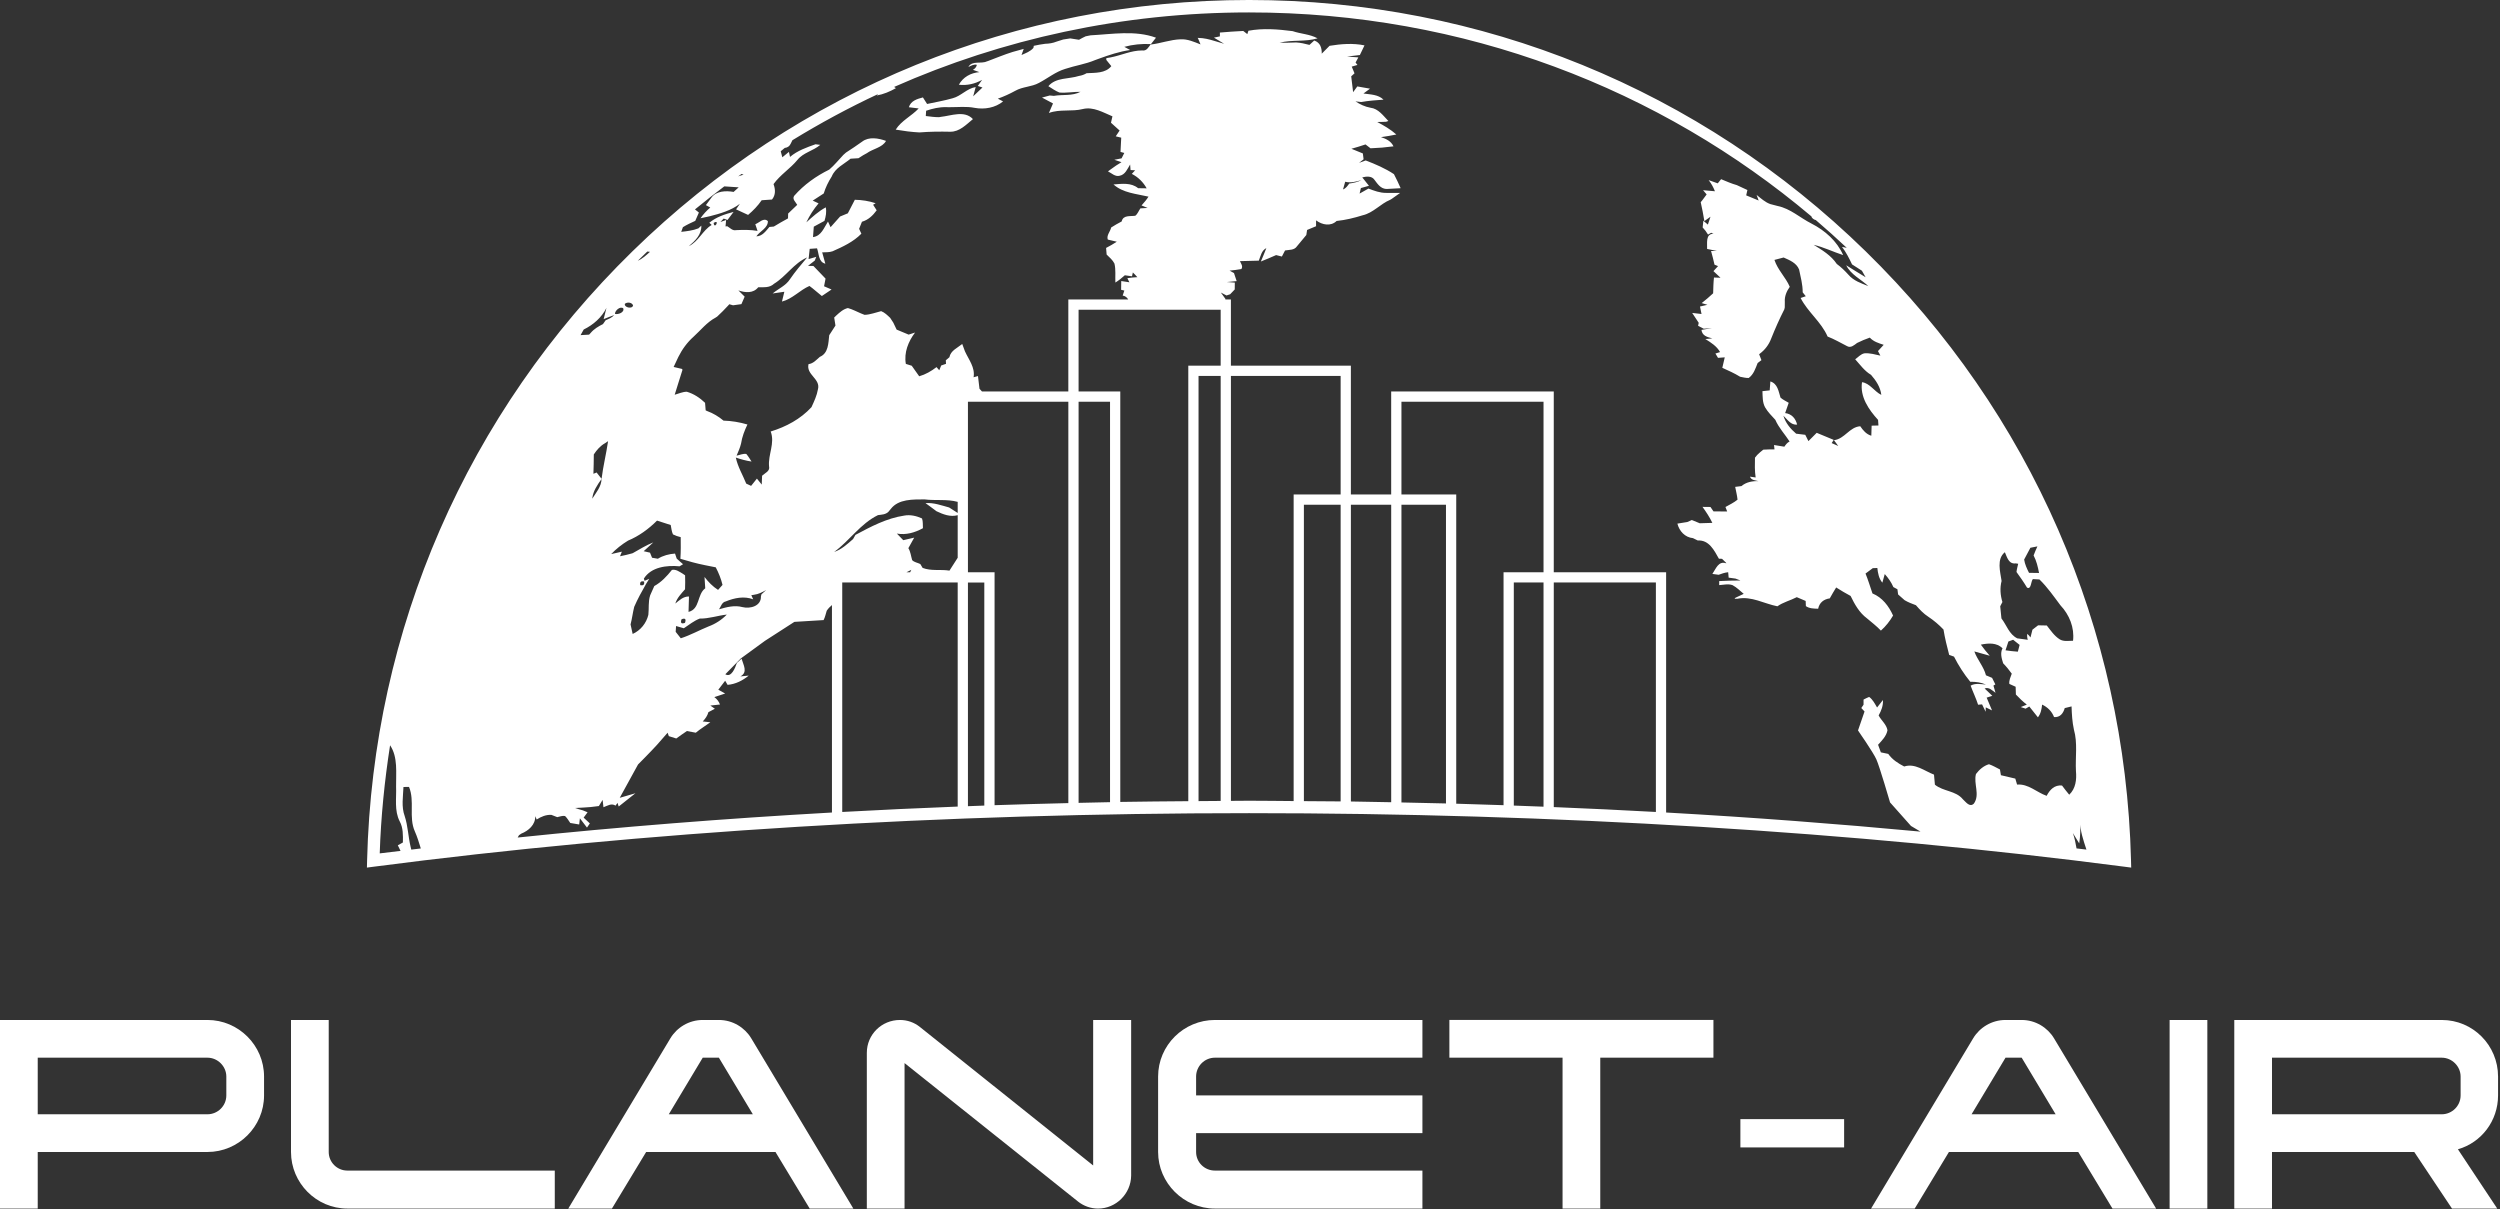 <?xml version="1.0" encoding="UTF-8" standalone="no"?><!DOCTYPE svg PUBLIC "-//W3C//DTD SVG 1.1//EN" "http://www.w3.org/Graphics/SVG/1.1/DTD/svg11.dtd"><svg width="100%" height="100%" viewBox="0 0 823 398" version="1.1" xmlns="http://www.w3.org/2000/svg" xmlns:xlink="http://www.w3.org/1999/xlink" xml:space="preserve" xmlns:serif="http://www.serif.com/" style="fill-rule:evenodd;clip-rule:evenodd;stroke-linejoin:round;stroke-miterlimit:2;"><rect x="0" y="0" width="823" height="398" fill="#333333" stroke="none"/><path d="M74.507,360.609c0,3.459 -2.837,6.211 -6.207,6.211l-55.881,-0l-0,-18.63l55.881,0c3.37,0 6.207,2.841 6.207,6.211l0,6.208Zm-6.207,-24.833l-68.3,-0l-0,62.088l12.419,0l-0,-18.629l55.881,-0c10.2,-0 18.626,-8.337 18.626,-18.626l-0,-6.208c-0,-10.288 -8.426,-18.625 -18.626,-18.625" style="fill:#fff;fill-rule:nonzero;"/><path d="M108.216,379.236l0,-43.459l-12.418,-0l-0,43.459c-0,10.2 8.337,18.626 18.541,18.626l68.296,-0l-0,-12.508l-68.296,0c-3.371,0 -6.123,-2.748 -6.123,-6.118" style="fill:#fff;fill-rule:nonzero;"/><path d="M220.161,366.819l11.178,-18.626l5.318,-0l11.178,18.626l-27.674,-0Zm16.496,-31.045l-5.318,0c-4.526,0 -8.515,2.482 -10.645,6.03l-33.618,56.059l14.37,0l11.263,-18.626l42.578,0l11.263,18.626l14.37,0l-33.618,-56.059c-2.126,-3.548 -6.119,-6.03 -10.645,-6.03" style="fill:#fff;fill-rule:nonzero;"/><path d="M359.867,383.671l-57.034,-45.592c-1.863,-1.504 -4.17,-2.304 -6.563,-2.304c-6.033,-0 -10.911,4.789 -10.911,10.818l0,51.271l12.419,-0l-0,-47.897l57.122,45.589c1.774,1.423 4.167,2.308 6.563,2.308c5.941,-0 10.822,-4.878 10.911,-10.823l0,-51.266l-12.507,-0l-0,47.896Z" style="fill:#fff;fill-rule:nonzero;"/><path d="M381.248,354.401l0,24.834c0,10.2 8.426,18.629 18.715,18.629l68.296,0l0,-12.507l-68.296,0c-3.459,0 -6.207,-2.748 -6.207,-6.122l-0,-6.208l74.503,0l0,-12.418l-74.503,-0l-0,-6.208c-0,-3.37 2.748,-6.211 6.207,-6.211l68.296,0l0,-12.414l-68.296,-0c-10.289,-0 -18.715,8.337 -18.715,18.625" style="fill:#fff;fill-rule:nonzero;"/><path d="M477.137,348.192l37.256,-0l-0,49.67l12.415,0l-0,-49.67l37.255,-0l0,-12.419l-86.926,0l0,12.419Z" style="fill:#fff;fill-rule:nonzero;"/><rect x="572.937" y="368.416" width="34.148" height="9.315" style="fill:#fff;"/><path d="M649.038,366.819l11.174,-18.626l5.326,-0l11.174,18.626l-27.674,-0Zm16.5,-31.045l-5.326,0c-4.522,0 -8.515,2.482 -10.641,6.03l-33.618,56.059l14.37,0l11.263,-18.626l42.574,0l11.267,18.626l14.37,0l-33.618,-56.059c-2.126,-3.548 -6.119,-6.03 -10.641,-6.03" style="fill:#fff;fill-rule:nonzero;"/><rect x="714.237" y="335.775" width="12.419" height="62.089" style="fill:#fff;"/><path d="M810.034,360.609c0,3.459 -2.837,6.211 -6.211,6.211l-55.881,-0l-0,-18.63l55.881,0c3.374,0 6.211,2.841 6.211,6.211l0,6.208Zm12.326,-0l0,-6.208c0,-10.288 -8.244,-18.625 -18.537,-18.625l-68.296,-0l0,62.088l12.415,0l-0,-18.629l46.833,-0l12.422,18.629l14.897,0l-12.948,-19.514c7.714,-2.219 13.214,-9.315 13.214,-17.741" style="fill:#fff;fill-rule:nonzero;"/><path d="M128.414,245.344c2.637,3.897 1.915,9.071 1.978,13.582c0.163,3.83 -0.641,7.941 1.204,11.493c1.151,2.125 1.077,4.581 1.033,6.929c-0.419,0.23 -1.248,0.7 -1.667,0.93c0.274,0.626 0.6,1.226 0.9,1.837c-2.266,0.281 -4.603,0.529 -6.855,0.818c0.392,-12.092 1.6,-23.948 3.407,-35.589m4.407,13.737c0.463,-0.007 1.371,-0.022 1.83,-0.029c1.948,4.678 -0.163,9.978 1.911,14.629c0.811,1.826 1.378,3.734 1.971,5.634c-1.045,0.126 -2.097,0.248 -3.137,0.378c-0.078,-0.319 -0.16,-0.637 -0.23,-0.956c-0.796,-3.33 -0.863,-6.811 -1.941,-10.081c-1.141,-3.078 -0.529,-6.393 -0.404,-9.575m38.019,15.889l0.752,-0.529c2.415,-0.967 4.681,-2.93 4.615,-5.756c0.118,0.278 0.352,0.826 0.47,1.1c1.441,-0.944 3.078,-1.611 4.826,-1.537c0.644,0.245 1.293,0.496 1.941,0.759c0.844,-0.159 1.692,-0.551 2.57,-0.374c0.7,0.656 1.167,1.511 1.719,2.289c0.981,0.167 1.955,0.33 2.937,0.5c0.074,-0.685 0.155,-1.359 0.229,-2.037c0.774,1.019 1.56,2.03 2.334,3.056c0.311,-0.46 0.626,-0.915 0.944,-1.367c-0.685,-0.641 -1.367,-1.281 -2.044,-1.911c0.429,-0.589 0.87,-1.174 1.3,-1.756c-0.386,-0.163 -1.174,-0.474 -1.567,-0.64c-0.856,-0.23 -1.704,-0.467 -2.53,-0.778c1.711,-0.104 3.423,-0.133 5.123,-0.308c0.892,-0.103 1.785,-0.214 2.685,-0.325c0.407,-0.678 0.826,-1.36 1.24,-2.03c0.067,0.604 0.208,1.815 0.275,2.426c1.281,-0.478 2.618,-1.43 3.977,-0.537c0.163,-0.23 0.5,-0.685 0.663,-0.908c0.082,0.282 0.252,0.841 0.334,1.123c0.037,0.007 0.063,0.029 0.1,0.037l5.448,-4.326l-5.167,1.507l6.03,-10.981c-0,-0 4.089,-4.093 6.24,-6.46c0.971,-1.066 2.278,-2.6 3.493,-3.992c0.137,0.374 0.259,0.755 0.4,1.129c0.83,0.249 1.648,0.508 2.456,0.771c1.151,-0.852 2.326,-1.663 3.503,-2.456c0.974,0.193 1.952,0.382 2.923,0.556c1.503,-1.274 3.207,-2.267 4.785,-3.441c-0.63,-0.07 -1.882,-0.2 -2.504,-0.267c0.844,-0.892 1.548,-1.87 1.867,-3.059c0.714,-0.381 1.422,-0.748 2.129,-1.118c-0.377,-0.267 -1.126,-0.797 -1.503,-1.063c1.066,-0.108 2.133,-0.223 3.188,-0.334c-0.377,-1.007 -1,-1.818 -1.866,-2.44c1.204,-0.367 2.385,-0.774 3.563,-1.182c-0.559,-0.315 -1.693,-0.944 -2.252,-1.259c0.759,-0.985 1.5,-1.974 2.255,-2.948c0.2,0.34 0.593,1.018 0.797,1.355c2.618,-0.222 4.948,-1.403 6.959,-3.052c-0.685,0.067 -2.059,0.204 -2.756,0.271c2.597,-1.374 0.956,-3.815 0.404,-5.841c-0.385,0.356 -1.159,1.044 -1.544,1.4c-0.578,1.648 -1.815,4.956 -3.808,3.73l5.078,-5.186l7.967,-5.814l9.689,-6.245l9.618,-0.589c0.5,-0.948 0.696,-2.055 1.03,-3.077c0.485,-0.741 1.081,-1.337 1.722,-1.871l0,68.296c-35.396,1.989 -70.018,4.749 -103.448,8.234c0.152,-0.241 0.241,-0.515 0.411,-0.745m25.559,-119.426c-0.259,0.112 -0.789,0.326 -1.048,0.43c0.059,-2.126 0.133,-4.244 0.126,-6.37c0.982,-1.493 2.167,-2.871 3.763,-3.734c0.23,-0.155 0.7,-0.474 0.937,-0.637c-0.596,4.156 -1.63,8.23 -2.141,12.4l-0.007,0.052c-0.067,2.53 -1.793,4.459 -3.063,6.489c0.244,-2.474 1.663,-4.526 3.063,-6.489l0.007,-0.052c-0.552,-0.7 -1.092,-1.389 -1.637,-2.089m-4.244,-47.066c3.166,-1.556 5.896,-3.934 7.492,-7.122c-0.333,1.225 -0.644,2.459 -0.933,3.703c1.152,-0.478 2.311,-0.922 3.485,-1.34c-0.744,0.848 -1.792,1.281 -2.811,1.703c-0.304,0.422 -0.604,0.848 -0.9,1.278c-1.492,0.737 -2.952,1.607 -4.037,2.9c-0.133,0.141 -0.4,0.426 -0.526,0.567c-0.707,0.037 -2.104,0.118 -2.804,0.155c0.341,-0.618 0.686,-1.226 1.034,-1.844m13.011,-6.997c0.489,1.375 -1.674,2.134 -2.722,1.86c-0.023,-1.071 1.659,-2.611 2.722,-1.86m3.241,-0.937c-0.237,1.3 -3.004,0.7 -2.7,-0.533c0.759,-0.655 2.352,-0.5 2.7,0.533m4.681,-17.733c0.333,0.037 0.663,0.07 0.885,0.093c-1.155,1.044 -2.503,2.303 -4.007,2.937c1.033,-1.015 2.074,-2.026 3.122,-3.03m-2.318,109.815c-0.193,-1.033 0.233,-1.426 1.263,-1.196c0.188,1.026 -0.23,1.426 -1.263,1.196m10.029,-19.789c0.222,1.026 0.282,2.119 0.745,3.085c0.803,0.408 1.648,0.711 2.548,0.908c0.029,2.37 0.052,4.748 -0.104,7.122c2.648,0.815 5.322,1.552 8.045,2.096c1.196,0.252 2.392,0.482 3.596,0.719c0.959,1.837 1.741,3.763 2.226,5.785c-0.367,0.407 -1.104,1.226 -1.467,1.644c-1.759,-1.107 -3.204,-2.618 -4.459,-4.255c0.089,1.237 0.178,2.485 0.237,3.726c-2.745,2.066 -1.678,6.833 -5.5,7.777c0.037,-1.696 0.096,-3.392 0.148,-5.077c-1.867,-0.045 -3.159,1.248 -4.5,2.326c0.567,-1.86 1.956,-3.271 3.204,-4.7c0.041,-1.53 0.085,-3.063 0.018,-4.593l-0.752,-0.519c-1.1,-0.633 -2.237,-1.555 -3.588,-1.266c-1.652,2.074 -3.46,4.022 -5.8,5.315c-0.389,0.863 -0.775,1.726 -1.16,2.596c-0.055,0.118 -0.148,0.355 -0.203,0.474c-0.682,2.074 -0.349,4.278 -0.593,6.411c-0.67,2.763 -2.559,5.115 -5.167,6.289c-0.207,-1.056 -0.463,-2.104 -0.692,-3.144c0.507,-1.912 0.722,-3.882 1.203,-5.786c1.123,-2.607 2.515,-5.1 3.919,-7.566c0.333,-0.56 0.678,-1.104 1.026,-1.645c-0.378,0.163 -1.145,0.493 -1.53,0.648l-0.24,-0.722c2.403,-3.866 7.6,-4.459 11.748,-4.052c0.289,-0.177 0.87,-0.518 1.159,-0.692c-0.707,-0.615 -1.419,-1.211 -2.096,-1.856c-0.141,-0.411 -0.408,-1.237 -0.552,-1.652c-1.993,0.148 -3.93,0.648 -5.648,1.704c-0.478,-0.081 -1.437,-0.248 -1.911,-0.33c-0.171,-0.422 -0.504,-1.255 -0.678,-1.67c-0.519,-0.118 -1.56,-0.359 -2.082,-0.478c1.063,-0.959 2.119,-1.926 3.167,-2.9c-2.356,0.922 -4.504,2.278 -6.711,3.511l-0.208,0.089c-1.326,0.393 -2.677,0.678 -4.029,0.96c0.148,-0.375 0.452,-1.13 0.6,-1.512c-1.174,0.286 -2.348,0.56 -3.522,0.804c1.644,-1.726 3.522,-3.196 5.551,-4.437c3.578,-1.481 6.819,-3.859 9.549,-6.589c1.492,0.5 2.996,0.982 4.503,1.452m15.911,27.744c0.63,-0.937 0.926,-2.333 2.208,-2.588c2.859,-1.167 6.037,-1.826 9.026,-0.697c-0.152,-0.337 -0.463,-1.011 -0.611,-1.348l0.863,-0.148c1.455,-0.163 2.759,-0.863 4.022,-1.559c-0.53,0.459 -1.048,0.937 -1.556,1.418l-0.163,0.663c0.119,3.197 -3.529,4.178 -6.089,3.537c-2.592,-0.707 -5.196,0 -7.7,0.722m-12.348,3.286c1.197,-0.474 1.574,-0.082 1.137,1.166c-1.192,0.456 -1.57,0.067 -1.137,-1.166m0.756,2.959c1.703,-1.122 3.315,-2.459 5.233,-3.189c3.033,0.052 5.919,-0.996 8.915,-1.318c-1.689,1.733 -3.741,3.066 -6.007,3.903c-3.071,1.245 -5.978,2.885 -9.145,3.904c-0.541,-0.73 -1.115,-1.419 -1.685,-2.126c0.037,-0.474 0.096,-1.433 0.126,-1.911c0.852,0.237 1.707,0.485 2.563,0.737m146.944,-132.889c-0.581,-0.17 -1.178,-0.3 -1.763,-0.426l0,-0.004c0.585,0.13 1.182,0.26 1.763,0.43m70.056,-11.57c0.229,-0.848 0.474,-1.689 0.718,-2.537c1.815,0.477 3.593,-0.037 5.33,-0.541c-1.241,0.667 -2.63,0.937 -4.004,1.137c-0.552,0.778 -1.1,1.589 -2.044,1.941m120.885,4.063l-0,0.003c-0.467,-0.529 -0.919,-1.055 -1.374,-1.585c0.455,0.53 0.907,1.056 1.374,1.582m-328.078,6.959c2.178,-1.385 0.282,2.415 0,-0m-11.629,44.144c1.251,-2.514 2.914,-4.811 5.011,-6.677c2.377,-2.156 4.392,-4.771 7.274,-6.304l0.503,-0.326c1.256,-1.13 2.423,-2.359 3.582,-3.593c0.104,-0.118 0.315,-0.355 0.418,-0.474c0.312,0.089 0.93,0.26 1.234,0.348c0.915,-0.118 1.829,-0.281 2.752,-0.385c0.348,-0.818 0.703,-1.644 1.07,-2.463c-0.693,-0.689 -1.385,-1.381 -2.074,-2.059c2.252,0.781 4.893,1.041 6.541,-1.033c1.777,-0 3.748,0.211 5.152,-1.123c4.037,-2.451 6.562,-6.785 10.959,-8.703c-1.963,2.34 -3.956,4.674 -5.682,7.203c-1.366,2.126 -3.803,3.086 -5.685,4.667c1.285,-0.17 2.563,-0.37 3.852,-0.563c-0.27,1.071 -0.537,2.148 -0.782,3.226c3.463,-0.87 5.845,-3.748 9.049,-5.137c1.426,1.026 2.696,2.237 4.081,3.315c1.059,-0.719 2.133,-1.433 3.196,-2.148c-0.826,-0.356 -1.651,-0.715 -2.47,-1.063c0.163,-0.841 0.319,-1.682 0.493,-2.519c-1.356,-1.37 -2.678,-2.759 -3.993,-4.159c-0.456,-0.004 -1.348,-0.03 -1.793,-0.041c0.745,-0.581 1.486,-1.163 2.237,-1.741c0.126,-0.307 0.367,-0.922 0.493,-1.225c-0.848,0.244 -1.689,0.488 -2.53,0.733c0.119,-1.122 0.245,-2.245 0.367,-3.367c0.608,-0.044 1.811,-0.126 2.415,-0.17c0.678,1.792 0.418,4.496 2.737,5.063c-0.322,-1.248 -0.67,-2.5 -1.041,-3.734c1.137,-0.051 2.319,0.023 3.411,-0.355c3.397,-1.504 6.856,-3.1 9.486,-5.793l-0.741,-1.603c0.311,-0.782 0.615,-1.556 0.933,-2.33c2.067,-0.578 3.615,-2.067 4.848,-3.767c-0.4,-0.603 -0.796,-1.214 -1.174,-1.829l0.841,-0.5c-2.215,-0.734 -4.522,-1.093 -6.856,-1.137c-0.774,1.481 -1.544,2.966 -2.303,4.455c-0.856,0.348 -1.704,0.704 -2.552,1.056c-1.03,1.181 -2.082,2.348 -3.13,3.515c-0.215,-0.46 -0.644,-1.397 -0.855,-1.86c-1.315,2.008 -2.174,4.767 -4.926,5.123c0.074,-1.145 0.163,-2.289 0.252,-3.434c1.166,-0.655 2.333,-1.292 3.522,-1.911c0.448,-1.441 0.729,-2.944 0.426,-4.452c-2.389,1.3 -4.4,3.13 -6.4,4.945c1.07,-2.256 2.415,-4.36 4.033,-6.256c-0.481,-0.222 -1.448,-0.674 -1.93,-0.9c1.204,-0.785 2.415,-1.574 3.626,-2.355c0.604,-1.986 1.519,-3.852 2.634,-5.597c1.144,-2.811 4.007,-4.037 6.207,-5.852c0.863,-0.051 1.73,-0.103 2.593,-0.155c0.522,-0.337 1.04,-0.67 1.563,-0.996c0.296,-0.163 0.885,-0.482 1.181,-0.649c1.978,-1.47 5.137,-1.84 6.326,-4.059c-2.459,-0.885 -5.604,-1.47 -7.833,0.226c-1.771,1.226 -3.519,2.482 -5.348,3.619c-0.215,0.192 -0.652,0.589 -0.878,0.781c-1.537,1.611 -2.926,3.382 -4.637,4.833c-4.348,2.134 -8.319,4.971 -11.53,8.623c-0.767,1.107 0.526,2.059 0.996,2.974l-2.988,2.855c-0.015,0.534 -0.03,1.063 -0.045,1.604c-1.578,0.856 -3.137,1.741 -4.67,2.685c-0.363,0.03 -1.093,0.096 -1.456,0.134c-1.178,1.344 -2.3,3.062 -4.304,3.092c1.16,-1.711 3.849,-2.715 3.804,-5.011c-1.374,-1.293 -2.807,0.522 -4.141,1.019c0.245,0.729 0.493,1.466 0.737,2.2c-2.325,-0.4 -4.692,-0.371 -7.048,-0.252c-1.189,0.266 -2,-0.745 -2.915,-1.286c-0.14,0.015 -0.429,0.045 -0.574,0.06c0.049,-0.53 0.145,-1.585 0.189,-2.111c-0.47,0.163 -1.407,0.489 -1.874,0.659c0.267,-0.282 0.804,-0.845 1.071,-1.13c0.318,0.119 0.944,0.352 1.263,0.463c0.67,-0.885 1.34,-1.763 2,-2.655c-2.845,0.744 -5.686,1.666 -7.993,3.57l0.774,0.726c-3.004,1.815 -4.289,5.43 -7.522,6.981c2.074,-1.777 4.222,-3.737 4.126,-6.755l-0.974,0.896c-1.808,0.715 -3.741,0.93 -5.645,1.148c0.134,-0.389 0.419,-1.152 0.552,-1.54c1.293,-0.812 2.678,-1.449 4.067,-2.082c0.392,-0.915 0.796,-1.822 1.196,-2.737c-0.322,-0.255 -0.893,-0.715 -1.293,-1.033c3.16,-2.597 6.382,-5.122 9.656,-7.585c1.578,0.114 3.159,0.218 4.741,0.318c-0.563,0.5 -1.122,0.996 -1.678,1.511c-2.485,-0.448 -5.748,-0.366 -7.326,1.922c-0.622,0.789 -1.211,1.608 -1.796,2.426c0.481,0.26 0.959,0.519 1.44,0.782c-1.211,1.041 -2.303,2.215 -3.211,3.537c1.004,-0.208 2.023,-0.415 3.026,-0.656c3.471,-0.892 7.041,-1.889 9.926,-4.103c-0.315,0.455 -0.937,1.377 -1.244,1.829c0.715,0.341 1.437,0.671 2.159,1.004c0.593,0.274 1.196,0.552 1.796,0.826c1.682,-1.422 3.219,-3.004 4.463,-4.826c1.13,-0.089 2.267,-0.17 3.404,-0.237c1.241,-1.5 1.144,-3.352 0.507,-5.078c2.193,-3.07 5.493,-5.07 7.878,-7.978c1.934,-2.429 5.211,-2.952 7.511,-4.944c-0.396,-0.045 -1.174,-0.141 -1.57,-0.193c-2.945,1.041 -5.97,2.104 -8.393,4.163c-0.089,-0.415 -0.266,-1.248 -0.359,-1.655c-0.726,0.585 -1.455,1.189 -2.178,1.781c-0.177,-0.659 -0.348,-1.322 -0.518,-1.985c0.437,-0.363 0.878,-0.726 1.322,-1.1c0.93,-0.096 1.593,-0.57 1.978,-1.426l0.007,-0.015l0.541,-1.1c9.104,-5.574 18.53,-10.681 28.281,-15.226c-0.177,0.178 -0.385,0.33 -0.555,0.515c2.252,-0.404 4.363,-1.296 6.348,-2.426c-0.148,-0.1 -0.378,-0.252 -0.596,-0.4c35.615,-15.748 75.107,-24.526 116.837,-24.526c70.874,0 135.37,25.167 185.163,67.167c0.007,0.481 0.833,1.1 1.422,1.189c3.47,2.967 6.863,6.011 10.185,9.137c-0.522,-0.104 -1.174,-0.233 -1.567,-0.311c1.352,1.763 2.356,3.755 3.308,5.763c1.07,0.696 2.148,1.403 3.248,2.081c0.404,0.711 0.819,1.434 1.23,2.156c-2.167,-1.278 -4.271,-2.641 -6.404,-3.948c1.585,3.137 4.826,4.577 7.293,6.863c-2.334,-0.915 -4.867,-1.763 -6.541,-3.734c-1.174,-1.307 -2.437,-2.518 -3.852,-3.566c-1.874,-2.819 -4.804,-4.56 -7.611,-6.3c-0.067,-0.03 -0.167,-0.071 -0.267,-0.112c0.1,0.041 0.2,0.082 0.267,0.112c3.352,0.796 6.452,2.329 9.715,3.392c-2.023,-4.618 -5.993,-8.111 -10.415,-10.378c-3.756,-1.881 -6.937,-4.929 -11.152,-5.792c-0.796,-0.237 -1.619,-0.419 -2.407,-0.626c-1.741,-0.608 -3.1,-1.911 -4.523,-3.019c0.174,0.463 0.508,1.386 0.678,1.845c-1.389,-0.556 -2.741,-1.115 -4.104,-1.7c0.126,-0.589 0.26,-1.171 0.397,-1.756c-1.178,-0.522 -2.337,-1.048 -3.482,-1.615c-1.785,-0.496 -3.47,-1.255 -5.174,-1.955c-0.281,0.344 -0.833,1.026 -1.107,1.37c-0.752,-0.27 -2.245,-0.796 -2.997,-1.063c0.878,1.108 1.563,2.348 2.075,3.671c-1.308,-0.134 -2.608,-0.245 -3.904,-0.348c0.292,0.348 0.878,1.04 1.174,1.388c-0.459,0.626 -0.93,1.249 -1.389,1.874c-0.141,0.171 -0.422,0.512 -0.563,0.686c0.496,2.052 0.837,4.148 1.204,6.229c0.503,-0.359 1.507,-1.085 2.015,-1.452c-0.308,0.863 -0.597,1.726 -0.863,2.597c-0.5,-0.434 -0.997,-0.848 -1.489,-1.271c-0.06,0.556 -0.178,1.656 -0.23,2.208c0.678,0.715 1.27,1.492 1.77,2.355c0.26,-0.148 0.778,-0.452 1.041,-0.6c0.185,0.082 0.571,0.245 0.767,0.326c-2.708,0.008 -2.022,3.182 -2.111,4.997c1.055,0.207 2.118,0.422 3.189,0.644c-0.478,0.007 -1.415,0.022 -1.889,0.037c0.429,1.489 0.803,2.989 1.137,4.5c0.296,0.119 0.878,0.348 1.166,0.467c-0.511,0.552 -1.018,1.1 -1.518,1.659c0.767,0.73 1.541,1.456 2.33,2.178c-0.545,-0.022 -1.615,-0.052 -2.156,-0.074c-0.189,1.726 -0.215,3.455 -0.27,5.189c-1.226,1.114 -2.452,2.229 -3.774,3.225c0.622,0.193 1.263,0.382 1.896,0.567c-0.611,0.141 -1.83,0.422 -2.448,0.563c0.163,0.819 0.329,1.637 0.5,2.463c-1.026,-0.13 -2.052,-0.255 -3.071,-0.352c0.734,1.063 1.434,2.171 2.148,3.256c-0.051,0.248 -0.155,0.737 -0.207,0.981c0.615,0.315 1.241,0.634 1.863,0.96c0.9,-0.067 1.807,-0.119 2.715,-0.193c-1.159,0.178 -2.319,0.374 -3.471,0.581c0.238,1.971 1.982,2.378 3.582,2.793c-0.578,0.052 -1.722,0.167 -2.296,0.219c1.844,1.151 3.748,2.333 4.84,4.288c-0.381,0.119 -1.144,0.356 -1.526,0.474c0.208,0.36 0.634,1.071 0.849,1.43c0.559,-0.044 1.666,-0.126 2.222,-0.17c-0.274,1.152 -0.548,2.296 -0.804,3.448c1.985,0.9 3.993,1.792 5.867,2.944c0.922,0.171 1.852,0.43 2.811,0.408c1.641,-1.16 2.237,-3.152 2.952,-4.926c0.311,-0.241 0.937,-0.708 1.248,-0.948c-0.259,-0.645 -0.504,-1.293 -0.752,-1.937l0.207,-0.182c1.697,-1.255 2.997,-2.97 3.741,-4.948c1.308,-3.281 2.737,-6.515 4.341,-9.659c0.041,-0.156 0.104,-0.474 0.144,-0.634c0.008,-0.451 0.015,-1.359 0.019,-1.811c-0.133,-1.829 0.589,-3.518 1.63,-4.974c-1.352,-3.152 -3.971,-5.548 -5.049,-8.855c1.004,-0.267 2.008,-0.526 3.019,-0.793c1.978,0.882 4.23,1.767 5.1,3.952c0.504,2.485 1.204,4.959 1.181,7.518c0.334,0.423 0.671,0.856 1.019,1.278c-0.422,0.148 -1.27,0.43 -1.7,0.582c2.37,4.659 6.8,7.87 8.881,12.689c2.23,0.863 4.3,2.088 6.43,3.166c1.2,0.708 2.367,-0.37 3.274,-1.048c1.352,-0.678 2.756,-1.263 4.193,-1.763c1.203,1.319 2.922,1.837 4.57,2.367c-0.615,0.704 -1.255,1.381 -1.881,2.066c0.192,0.378 0.596,1.123 0.796,1.493c-1.73,-0.37 -3.478,-0.9 -5.27,-0.759c-1.212,0.252 -2.052,1.281 -3.026,1.963c1.629,1.8 3.07,3.866 5.211,5.122c1.652,1.889 3.092,4.044 3.392,6.604c-2.292,-1.104 -3.829,-3.889 -6.359,-4.182c-0.726,4.797 2.215,9.048 5.285,12.411c0.03,0.46 0.1,1.382 0.126,1.841c-0.563,0.007 -1.685,0.041 -2.244,0.056c-0.037,1.1 -0.063,2.207 -0.104,3.314c-1.641,-0.477 -2.726,-1.763 -3.641,-3.122c-3.578,0.259 -5.122,4.185 -8.648,4.585c0.47,0.634 0.937,1.271 1.408,1.919c-0.745,-0.326 -1.452,-0.641 -2.171,-0.959c0.171,-0.267 0.511,-0.789 0.674,-1.056c-1.874,-0.767 -3.737,-1.544 -5.603,-2.326c-0.9,0.922 -1.815,1.83 -2.723,2.734l-1.04,-2.078c-1.012,-0.13 -2.008,-0.248 -3.004,-0.367c-1.882,-1.604 -3.471,-3.515 -4.2,-5.918c1.315,1.237 2.452,3.144 4.526,2.929c-0.511,-2.052 -1.789,-3.529 -3.945,-3.796c0.378,-1.133 0.763,-2.263 1.174,-3.385c-0.914,-0.563 -1.918,-0.997 -2.707,-1.715c-0.648,-2.059 -0.93,-4.582 -3.337,-5.319c-0.082,0.982 -0.156,1.963 -0.215,2.945c-0.596,0.066 -1.792,0.192 -2.389,0.259c0.074,1.8 -0.022,3.733 0.893,5.363c0.885,1.522 2.155,2.77 3.344,4.067c1.141,2.637 3.148,4.748 4.7,7.137c-0.774,0.37 -1.27,1.033 -1.726,1.715c-1.137,-0.186 -2.274,-0.371 -3.396,-0.556c0.037,0.363 0.111,1.085 0.148,1.448c-1.233,-0.015 -2.466,0 -3.685,0.082c-0.707,0.537 -1.37,1.114 -1.993,1.733c-0.188,0.222 -0.559,0.674 -0.744,0.9c-0.052,2.17 -0.104,4.356 0.222,6.518c-0.466,-0.066 -1.403,-0.2 -1.874,-0.266c0.463,1.241 1.8,1.196 2.841,1.485c-2.022,-0.081 -4.059,0.278 -5.633,1.622c-0.515,0.067 -1.549,0.193 -2.071,0.259c0.263,1.4 0.634,2.782 0.774,4.208c-1.203,0.996 -2.629,1.652 -3.978,2.418c0.141,0.371 0.426,1.115 0.567,1.478c-1.507,-0.007 -3.011,-0.029 -4.504,-0.037c-0.255,-0.363 -0.751,-1.085 -0.996,-1.448c-0.878,-0.015 -1.755,-0.022 -2.618,-0.03c1.203,1.671 2.348,3.397 3.24,5.263c-1.389,0.045 -2.77,0.082 -4.155,0.126c-0.871,-0.366 -1.741,-0.729 -2.608,-1.07c-0.366,0.163 -1.103,0.496 -1.466,0.659c-1.1,0.159 -2.2,0.337 -3.285,0.53c0.648,2.489 2.488,4.526 5.137,4.781c0.392,0.193 1.174,0.578 1.566,0.771c3.726,-0.23 5.422,3.259 6.967,6c0.255,0.007 0.637,0.018 1.018,0.026c0.437,0.429 0.971,0.951 1.36,1.333c0.015,0.055 0.026,0.107 0.04,0.159c-2.577,-0.911 -3.4,1.8 -4.57,3.489c0.522,0.067 1.548,0.215 2.07,0.282c0.812,-0.308 2.045,-0.745 3.13,-0.841c0.037,0.596 0.089,1.189 0.159,1.785l2.267,0.311c0.489,0.185 1.226,0.467 1.63,0.626c-1.115,0.015 -2.223,0.03 -3.323,0.052l-0.614,0.015c-1.026,0.037 -2.052,0.081 -3.071,0.126c0,0.326 -0.007,0.996 -0.007,1.329c1.455,-0.081 2.989,-0.511 4.415,0.022c1.366,0.737 2.466,1.867 3.663,2.856c-0.912,0.415 -1.826,0.833 -2.719,1.278l-0.311,0.352l0.974,-0.03c4.615,-0.915 8.733,1.626 13.133,2.496c1.941,-1.37 4.315,-1.922 6.386,-3.007l2.925,1.244l0.071,1.704c1.163,0.815 2.644,0.822 4.041,0.859c0.403,-2.007 1.859,-3.144 3.829,-3.411c0.685,-1.211 1.359,-2.415 2.104,-3.589c1.552,0.974 3.115,1.937 4.752,2.793c1.337,2.752 2.863,5.511 5.381,7.37c1.56,1.308 3.182,2.563 4.593,4.041c0.8,-0.707 1.533,-1.489 2.2,-2.319c0.667,-0.833 1.27,-1.718 1.807,-2.637c-1.411,-3.137 -3.522,-5.925 -6.785,-7.281c-0.752,-2.193 -1.415,-4.407 -2.285,-6.548c0.796,-0.589 1.592,-1.182 2.389,-1.771c0.378,-0.014 1.122,-0.044 1.5,-0.059c0.192,1.719 0.507,3.467 1.652,4.834c0.2,-0.708 0.592,-2.126 0.789,-2.841c1.144,1.285 2.155,2.692 2.837,4.289c0.329,0.181 0.996,0.537 1.333,0.722c0.052,0.426 0.163,1.278 0.222,1.704c0.704,0.637 1.411,1.277 2.148,1.896c1.167,0.704 2.445,1.167 3.726,1.655c1.219,1.408 2.496,2.782 4.082,3.8c1.818,1.204 3.485,2.623 4.992,4.208c0.448,2.818 1.145,5.585 1.867,8.341c0.396,0.148 1.196,0.433 1.593,0.574c1.492,2.937 3.27,5.722 5.359,8.281c1.763,-0.037 3.533,0.2 5.166,0.922c-1.696,-0.144 -3.492,-0.551 -5.055,0.356c0.774,2.104 1.77,4.133 2.459,6.274c0.33,-0.022 0.985,-0.081 1.311,-0.111c0.385,0.804 0.774,1.615 1.174,2.422c0.008,-0.363 0.03,-1.085 0.037,-1.441c0.515,0.245 1.549,0.745 2.06,0.997c-0.582,-1.411 -1.16,-2.811 -1.763,-4.2c0.47,-0.148 1.392,-0.445 1.859,-0.597c-0.856,-0.796 -1.719,-1.603 -2.526,-2.414c1.47,-0.567 2.489,0.67 3.581,1.418c-0.237,-0.793 -0.466,-1.581 -0.681,-2.378l0.63,-0.385c-0.341,-0.73 -0.723,-1.444 -1.078,-2.155c-0.685,-0.286 -1.352,-0.56 -2.015,-0.841c-0.737,-2.878 -2.841,-5.093 -3.826,-7.859c1.685,0.463 3.374,0.929 5.067,1.414c-1.034,-1.17 -2.022,-2.381 -2.922,-3.651c2.47,-0.515 5.185,-0.715 7.137,1.196l0.981,0.67c0.315,-0.966 0.626,-1.933 0.945,-2.892c0.396,-0.149 1.17,-0.437 1.562,-0.582c0.167,-0.059 0.419,-0.144 0.675,-0.233c-0.256,0.089 -0.508,0.174 -0.675,0.233c0.7,0.559 1.412,1.13 2.134,1.696c-0.2,0.745 -0.393,1.486 -0.582,2.23c-1.359,-0.126 -2.718,-0.222 -4.059,-0.452l-0.981,-0.67c-0.837,1.615 -0.297,3.337 0.207,4.952c1.037,1.055 1.967,2.207 2.833,3.411c-0.363,1.092 -0.966,2.178 -0.8,3.37c0.519,0.23 1.56,0.696 2.074,0.933c0.023,0.849 0.052,1.704 0.082,2.56c1.115,1.189 2.296,2.326 3.596,3.322l-1.992,0.804c0.529,0.17 1.055,0.348 1.6,0.526c0.303,-0.178 0.907,-0.534 1.211,-0.712c0.922,1.197 1.866,2.393 2.833,3.567c0.959,-1.204 1.226,-2.696 1.382,-4.192c1.807,0.84 3.211,2.229 3.933,4.103c1.97,0.178 3.026,-1.211 3.515,-2.952c0.737,-0.192 1.496,-0.37 2.248,-0.555c0.081,2.548 0.229,5.115 0.77,7.611c1.282,4.47 0.434,9.122 0.678,13.689c0.259,2.8 -0.067,5.729 -2.215,7.774c-0.826,-0.989 -1.615,-2.007 -2.378,-3.033c-2.463,-0.245 -4.014,1.374 -5.055,3.403c-3.293,-1.159 -6.022,-4.018 -9.734,-3.707c0.2,0.496 0.419,0.996 0.649,1.492c-0.23,-0.496 -0.449,-0.996 -0.649,-1.492c-0.14,-0.493 -0.429,-1.482 -0.581,-1.97c-1.589,-0.356 -3.167,-0.73 -4.741,-1.115c-0.081,-0.478 -0.237,-1.423 -0.318,-1.889c-1.193,-0.611 -2.352,-1.293 -3.615,-1.726c-1.756,0.507 -3.204,1.792 -4.282,3.226c-0.84,3.192 1.389,6.781 -0.67,9.718c-1.396,1.389 -2.667,-0.54 -3.641,-1.411c-2.329,-2.863 -6.47,-2.544 -9.203,-4.803c-0.097,-1.108 -0.193,-2.208 -0.3,-3.308c-3.16,-1.215 -6.245,-3.837 -9.811,-2.678c-2.008,-1.033 -3.934,-2.274 -5.249,-4.148c-0.818,-0.178 -1.629,-0.341 -2.433,-0.507c-0.318,-0.83 -0.622,-1.663 -0.918,-2.497c1.277,-1.403 2.748,-2.84 3.096,-4.788c-0.334,-1.93 -2.041,-3.197 -2.911,-4.867c0.885,-1.57 1.537,-3.241 1.418,-5.078c-0.67,0.804 -1.307,1.626 -1.933,2.467c-0.737,-1.256 -1.404,-2.615 -2.608,-3.485c-0.64,0.251 -1.244,0.563 -1.844,0.87l0,1.693c-0.278,0.351 -0.511,0.722 -0.741,1.092l1.067,1.137l-2.152,6.248c0,0 4.952,7.104 6.026,9.474c1.078,2.367 4.522,14.212 4.522,14.212l6.893,7.751l3.133,1.863c-27.292,-2.559 -55.252,-4.689 -83.741,-6.289l0,-79.096l-36.988,0l-0,-59.504l-53.523,0l0,33.897l-13.27,-0l-0,-42.397l-39.493,0l0,-21.788l-1.94,-0c0.059,-0.049 0.129,-0.067 0.189,-0.119c-0.523,-0.722 -1.041,-1.452 -1.556,-2.163c0.47,0.237 1.4,0.722 1.859,0.959c0.297,-0.096 0.9,-0.3 1.197,-0.396c0.507,-0.518 1.011,-1.048 1.511,-1.581l0.029,-2.26c-0.885,-0.052 -1.77,-0.118 -2.648,-0.177c1.078,-0.115 2.163,-0.219 3.248,-0.315c-0.296,-0.885 -0.592,-1.763 -0.874,-2.645c-0.366,-0.203 -1.096,-0.603 -1.452,-0.803c1.293,-0.149 2.604,-0.267 3.889,-0.523c0.6,-0.922 -0.118,-1.77 -0.485,-2.6c2.074,-0.051 4.141,-0.126 6.215,-0.163c0.611,-1.481 0.885,-3.348 2.485,-4.126c-0.559,1.486 -1.189,2.941 -1.807,4.408c1.696,-0.656 3.355,-1.385 5.018,-2.111c0.633,0.163 1.263,0.318 1.904,0.474c0.341,-0.667 0.689,-1.337 1.041,-2c1.366,-0.245 3.07,-0.037 3.933,-1.389c1.004,-1.248 2.022,-2.474 3.07,-3.696c0.06,-0.415 0.193,-1.248 0.252,-1.663c0.982,-0.411 1.963,-0.819 2.952,-1.226c-0,-0.485 0.007,-1.452 0.007,-1.934c1.986,1.493 4.804,2.075 6.763,0.2c2.93,-0.303 5.793,-1.003 8.604,-1.881c3.456,-0.789 5.793,-3.741 9.019,-5.085l0.526,-0.311c0.907,-0.671 1.829,-1.319 2.759,-1.956c-1.337,0.008 -2.678,0.015 -4,0.008l-0.567,-0.015c-2.052,0.029 -3.974,-0.708 -5.855,-1.423c-0.975,0.545 -1.949,1.093 -2.923,1.645c0.104,-0.452 0.319,-1.359 0.423,-1.815c0.885,-0.252 1.77,-0.504 2.655,-0.748c-0.73,-0.922 -1.481,-1.837 -2.2,-2.759c1.322,-0.352 3.093,-0.53 3.985,0.752c1.019,1.344 2,2.918 3.871,3.051l0.574,-0.014c1.396,-0.074 2.796,-0.163 4.207,-0.237c-0.707,-1.56 -1.396,-3.123 -2.207,-4.623c-2.885,-1.918 -6.082,-3.277 -9.3,-4.514c-0.737,0.27 -1.46,0.529 -2.185,0.796c0.496,-0.393 0.996,-0.782 1.492,-1.174c-0.059,-0.474 -0.185,-1.445 -0.244,-1.926c-1.256,-0.511 -2.515,-1.034 -3.771,-1.537c1.556,-0.448 3.115,-0.9 4.648,-1.43c0.541,0.426 1.093,0.848 1.641,1.271c2.53,-0.089 5.056,-0.297 7.571,-0.638c-0.789,-1.703 -2.426,-2.5 -4.119,-3.033c1.693,-0.229 3.382,-0.515 5.056,-0.87c-1.889,-1.667 -4.074,-2.945 -6.3,-4.119c0.974,-0.007 1.948,-0.015 2.929,-0.074c0.189,-0.059 0.56,-0.185 0.745,-0.252c-1.704,-1.74 -3.271,-4.059 -5.897,-4.366c-1.788,-0.311 -3.426,-1.093 -4.929,-2.089c0.47,0.052 1.415,0.159 1.889,0.211c2.426,-0.441 4.885,-0.596 7.34,-0.782c-1.763,-1.718 -4.322,-1.688 -6.603,-2.022c0.722,-0.529 1.437,-1.055 2.155,-1.592c-1.389,-0.252 -2.785,-0.504 -4.178,-0.741c-0.459,0.629 -0.922,1.27 -1.381,1.9c-0.207,-1.737 -0.411,-3.485 -0.626,-5.226c0.274,-0.245 0.819,-0.733 1.085,-0.982c-0.303,-0.733 -0.607,-1.47 -0.915,-2.214c0.471,-0.134 1.415,-0.408 1.882,-0.549l-0.619,-0.788c0.293,-0.574 0.597,-1.137 0.915,-1.697c-1.248,-0.089 -2.489,-0.177 -3.729,-0.274c1.403,-0.178 2.814,-0.341 4.229,-0.507c0.504,-1.052 1.011,-2.119 1.522,-3.174c-3.803,-0.793 -7.7,-0.474 -11.5,0.14c-0.863,0.863 -1.722,1.719 -2.57,2.589c0.045,-1.933 -0.507,-3.655 -2.478,-4.326c-0.526,0.482 -1.055,0.96 -1.574,1.441c-1.452,-0.378 -2.915,-0.737 -4.415,-0.811l0,0.004c-1.814,0.052 -3.622,0.141 -5.437,0.096c4.104,-1.07 8.437,-0.218 12.526,-1.452c-2.533,-1.389 -5.515,-1.448 -8.215,-2.37c-4.822,-0.619 -9.744,-1.033 -14.555,-0.126c-0.089,0.281 -0.267,0.83 -0.356,1.107c-0.455,-0.352 -0.9,-0.692 -1.337,-1.04c-2.574,0.126 -5.137,0.303 -7.696,0.526c0,0.311 0.007,0.944 0.007,1.255c-0.655,0.145 -1.307,0.285 -1.963,0.419c1.123,0.67 2.245,1.337 3.36,2.029c-1.078,-0.303 -2.148,-0.626 -3.211,-0.952c-1.715,-0.537 -3.478,-0.959 -5.278,-0.989l-0.23,-0.014c0.045,0.074 0.134,0.222 0.171,0.296c0.192,0.463 0.581,1.393 0.774,1.859c-2.111,-0.833 -4.274,-1.815 -6.604,-1.681c-3.344,0.115 -6.519,1.348 -9.826,1.726c0.578,-0.76 1.174,-1.508 1.77,-2.26c-6.914,-2.514 -14.388,-1.144 -21.526,-0.781c-0.548,0.089 -1.092,0.2 -1.625,0.326c-0.752,0.344 -1.482,0.729 -2.193,1.141c-0.959,-0.152 -1.919,-0.308 -2.878,-0.449c-0.581,0.089 -1.748,0.267 -2.326,0.36c-0.729,0.229 -1.466,0.459 -2.189,0.696c-1.196,0.485 -2.466,0.678 -3.737,0.715c-1.27,0.155 -2.514,0.392 -3.755,0.666l-0.119,0.686c-1.018,1.196 -2.533,1.718 -3.926,2.348c0.186,-0.504 0.545,-1.515 0.73,-2.022c-1.211,0.329 -2.422,0.648 -3.622,1c-2.741,0.851 -5.389,1.966 -8.074,2.97l-0.208,0.074l-0.185,0.052c-1.978,0.952 -4.893,-0.37 -6.133,1.852c0.863,-0.371 1.822,-0.989 2.803,-0.697c-0.163,0.704 -0.596,1.256 -1.307,1.641c0.704,0.263 1.411,0.515 2.126,0.759c-2.833,0.245 -5.363,1.623 -6.752,4.149c2.685,0.318 5.315,-0.289 7.656,-1.6c-0.482,0.67 -0.948,1.34 -1.426,2c0.389,0.137 1.152,0.388 1.54,0.514c-1.018,0.967 -2.044,1.934 -3.062,2.9c0.281,-1.018 0.555,-2.037 0.837,-3.048c-2.889,0.452 -4.815,2.96 -7.589,3.685c-2.767,0.804 -5.611,1.267 -8.415,1.882c-0.456,-0.719 -0.915,-1.433 -1.371,-2.156c-1.922,0.508 -3.988,1.1 -4.629,3.234c1.078,0.126 2.155,0.259 3.233,0.389c-2.355,2.518 -5.678,4 -7.566,6.977c2.585,0.441 5.181,0.789 7.803,0.923c3.378,-0.274 6.767,-0.304 10.156,-0.23c3.055,0.052 5.274,-2.37 7.466,-4.156c-2.774,-2.974 -7.137,-1.1 -10.574,-0.737l-0.585,0.104c-1.466,0.007 -2.915,-0.207 -4.359,-0.385c0.03,-0.43 0.085,-1.3 0.111,-1.733c2.13,-0.726 4.33,-1.249 6.589,-1.182c0.311,0 0.93,0.007 1.233,0.007c2.722,0.015 5.456,-0.318 8.156,0.223c3.233,0.596 6.766,-0.008 9.359,-2.119c-0.43,-0.229 -1.3,-0.681 -1.73,-0.907c1.993,-0.704 3.912,-1.582 5.76,-2.6c2.392,-1.374 5.322,-1.241 7.748,-2.574c2.915,-1.523 5.507,-3.685 8.711,-4.637c3.237,-1.078 6.656,-1.556 9.815,-2.893c0.311,-0.118 0.944,-0.341 1.255,-0.459c3.345,-1.215 6.73,-2.359 10.267,-2.848c-0.644,-0.348 -1.285,-0.7 -1.919,-1.048c2.841,-0.782 5.786,-1.063 8.73,-0.9c-0.73,0.966 -1.378,2.355 -2.833,2.088c-3.637,-0.014 -6.937,1.634 -10.445,2.297c-0.344,0.052 -1.026,0.17 -1.363,0.229l-0.026,0.582c0.534,0.7 1.082,1.381 1.656,2.059c-1.956,2.422 -5.344,2.156 -8.133,2.326c-0.782,0.463 -1.615,0.759 -2.497,0.893c-3.355,1.092 -7.629,0.433 -10.089,3.377c1.182,0.741 2.326,1.574 3.634,2.089c2.315,0.2 4.618,-0.263 6.937,-0.233c-2.689,1.444 -5.856,0.818 -8.756,1.333c-0.344,-0.04 -1.026,-0.1 -1.363,-0.126c-0.637,0.171 -1.918,0.511 -2.548,0.689c1.189,0.671 2.4,1.308 3.619,1.934c-0.474,1.033 -0.923,2.081 -1.352,3.137c3.622,-1.352 7.537,-0.356 11.233,-1.315c3.411,-0.804 6.637,1.152 9.685,2.422c-0.163,0.7 -0.326,1.4 -0.481,2.104c0.685,0.618 1.374,1.24 2.059,1.866l0.782,0.7c-0.441,0.63 -0.878,1.263 -1.271,1.911c0.445,0.112 1.352,0.334 1.804,0.438c-0.074,1.57 -0.156,3.129 -0.237,4.692c0.311,0.089 0.937,0.259 1.248,0.341c-0.296,0.596 -0.593,1.181 -0.893,1.778c-0.592,0.118 -1.788,0.348 -2.385,0.466c0.782,0.267 1.56,0.53 2.348,0.797c-1.196,0.714 -2.363,1.477 -3.47,2.311l-0.974,0.707c1.196,0.6 2.378,1.852 3.844,1.448c1.852,-0.355 2.571,-2.281 3.449,-3.707c0.037,0.452 0.103,1.374 0.14,1.826c0.382,0.022 1.13,0.059 1.511,0.085c-0.374,0.393 -0.737,0.785 -1.1,1.181c2.089,1.056 3.76,2.712 4.889,4.756c-0.703,-0.015 -2.103,-0.037 -2.807,-0.044c-2.3,-1.904 -5.37,-1.441 -8.111,-1.234c3.122,2.819 7.596,3.093 11.522,4.015c-0.281,0.456 -0.604,0.885 -0.922,1.3c-0.341,0.404 -1.026,1.196 -1.367,1.593c0.504,0.207 1.5,0.622 2,0.833c-0.796,0.044 -1.585,0.081 -2.374,0.133c-0.57,0.789 -0.893,1.83 -1.685,2.43c-1.645,0.259 -4.015,-0.311 -4.478,1.874c-1.189,0.607 -2.341,1.278 -3.463,1.993c-0.281,1.314 -1.615,2.637 -1.107,3.977c0.737,0.171 2.222,0.526 2.959,0.704c-1.13,0.752 -2.315,1.422 -3.519,2.045c0.052,0.722 0.115,1.451 0.175,2.181c0.933,0.919 1.985,1.789 2.577,2.978c0.493,2.041 0.2,4.166 0.304,6.241c1.115,-0.693 2.144,-1.519 3.115,-2.397c0.781,0.111 1.57,0.215 2.359,0.337c0.074,-0.315 0.215,-0.944 0.282,-1.259c0.488,0.507 1.033,0.981 1.477,1.548c-1.1,0.052 -2.222,0.163 -3.292,0.333l0.678,1.352c-0.893,-0.111 -1.8,-0.289 -2.686,-0.414c-0.014,0.959 -0.029,1.925 -0.044,2.885l1.063,0.252c-0.133,0.418 -0.408,1.233 -0.548,1.644c0.859,0.144 1.437,0.633 1.818,1.293l-19.711,-0l0,30.288l-28.426,0l-0.822,-0.903c-0.141,-1.389 -0.319,-2.789 -0.496,-4.178c-0.367,0.104 -1.085,0.304 -1.445,0.4c0.56,-3.226 -1.611,-5.804 -2.855,-8.563c-0.304,-0.796 -0.6,-1.593 -0.882,-2.393c-1.563,1.278 -3.807,2.171 -4.226,4.363l-1.181,1.004c0.015,0.289 0.044,0.878 0.066,1.167c-0.4,0.133 -1.188,0.407 -1.581,0.544c-0.156,0.393 -0.485,1.174 -0.641,1.567c-0.229,-0.252 -0.681,-0.774 -0.907,-1.033c-1.715,1.329 -3.604,2.422 -5.7,3.018c-0.811,-1.159 -1.637,-2.311 -2.456,-3.47c-0.481,-0.152 -1.455,-0.456 -1.937,-0.604c-0.67,-3.711 0.815,-7.404 3.034,-10.326c-0.53,0.17 -1.586,0.511 -2.115,0.685c-1.315,-0.552 -2.637,-1.1 -3.956,-1.652c-0.355,-0.766 -0.718,-1.529 -1.089,-2.281c-0.263,-0.396 -0.774,-1.189 -1.037,-1.585c-0.896,-0.841 -1.803,-1.767 -2.97,-2.208c-1.815,0.441 -3.563,1.16 -5.452,1.219c-0.304,-0.126 -0.911,-0.363 -1.218,-0.482c-1.419,-0.603 -2.778,-1.344 -4.275,-1.755c-1.503,0.333 -2.677,1.404 -3.777,2.407c-0.185,0.182 -0.556,0.53 -0.737,0.708c0.137,0.877 0.277,1.763 0.418,2.648c-0.692,1.055 -1.374,2.111 -2.052,3.174c-0.303,2.6 -0.237,5.926 -3.085,7.129c-1.129,0.96 -2.155,2.215 -3.733,2.393c-0.841,3.533 4.066,4.833 3.1,8.311c-0.356,2.059 -1.256,3.971 -2.126,5.859c-3.596,3.912 -8.378,6.475 -13.426,8.008c1.467,3.859 -0.893,7.567 -0.537,11.463c0.396,1.611 -1.345,2.207 -2.293,3.1c-0.048,0.966 -0.085,1.941 -0.114,2.915c-0.534,-0.663 -1.063,-1.319 -1.589,-1.971c-0.641,0.797 -1.282,1.589 -1.911,2.393c-0.538,-0.245 -1.071,-0.496 -1.608,-0.741c-1.144,-2.863 -2.792,-5.526 -3.426,-8.574c1.689,0.574 3.404,1.056 5.174,1.307c-0.548,-0.851 -1.07,-1.729 -1.726,-2.503c-1.092,-0.163 -2.148,0.363 -3.196,0.563c0.567,-1.3 1.13,-2.6 1.47,-3.974c0.33,-2.211 1.149,-4.286 2.097,-6.282c-2.556,-0.752 -5.193,-1.2 -7.871,-1.274c-1.607,-1.344 -3.411,-2.43 -5.389,-3.152l-0.485,-0.222c-0.081,-0.833 -0.148,-1.659 -0.2,-2.489c-1.703,-1.637 -3.726,-2.974 -6.007,-3.644c-1.389,0.007 -2.674,0.633 -3.993,0.989c0.885,-2.723 1.667,-5.478 2.567,-8.2l-0.148,-0.297c-0.915,-0.233 -1.837,-0.455 -2.767,-0.648c0.504,-1.1 1.004,-2.2 1.545,-3.278m20.814,-60.266c0.252,0.096 0.504,0.192 0.671,0.259c-0.608,0.144 -1.204,0.326 -1.782,0.544c0.371,-0.27 0.741,-0.537 1.111,-0.803m415.882,124.522c0.722,1.644 1.27,4.007 3.592,3.681l0.797,0.126c-0.197,0.9 -0.463,1.785 -0.56,2.708c1.212,1.663 2.4,3.352 3.456,5.129c1.4,0.815 1.259,-2.029 1.933,-2.796c0.715,0.037 1.437,0.082 2.171,0.126c2.633,2.556 4.707,5.574 6.907,8.504c2.945,3.122 4.656,7.34 4.148,11.674c-1.448,-0.008 -3.033,0.34 -4.355,-0.448c-1.808,-1.123 -2.997,-2.945 -4.282,-4.578c-0.959,-0.022 -1.918,-0.045 -2.863,-0.059c-0.633,0.474 -1.248,0.959 -1.866,1.44c-0.219,0.852 -0.43,1.704 -0.641,2.556c-0.311,-0.437 -0.663,-0.852 -1.067,-1.196c-0.096,0.663 -0.018,1.34 0.174,1.963c-1.155,-0.167 -2.311,-0.334 -3.463,-0.475c-2.677,-1.333 -3.5,-4.348 -5.211,-6.566c-0.141,-1.33 -0.274,-2.667 -0.4,-3.989c0.178,-0.352 0.534,-1.048 0.722,-1.4c-0.685,-2.259 -0.866,-4.63 -0.27,-6.93c-0.437,-3.033 -1.711,-7.218 1.078,-9.47m8.407,-1.463c0.76,-0.156 1.534,-0.304 2.308,-0.456c-0.463,0.974 -0.863,1.978 -1.252,2.982c0.944,1.8 1.422,3.785 1.785,5.778c-1.107,-0.03 -2.2,-0.045 -3.293,-0.052c-0.707,-1.393 -1.374,-2.819 -1.607,-4.371c0.678,-1.296 1.37,-2.588 2.059,-3.881m16.397,89.896c-0.075,3.319 1.048,6.371 2.051,9.463c-1.081,-0.129 -2.177,-0.255 -3.259,-0.385c-0.296,-1.711 -0.618,-3.415 -1.211,-5.059c0.693,1.14 1.367,2.27 2.096,3.407c0.389,-2.455 0.408,-4.952 0.323,-7.426m-3.897,1.182c0.46,0.711 0.941,1.411 1.448,2.111c-0.507,-0.7 -0.988,-1.4 -1.448,-2.111m-135.789,-4.104c-11.148,-0.607 -22.344,-1.152 -33.614,-1.607l-0,-73.934l33.614,0l0,75.541Zm-36.989,-78.915l-13.162,0l-0,76.685c-5.189,-0.177 -10.371,-0.351 -15.575,-0.492l0,-101.8l-18.037,-0l0,-30.519l46.774,0l0,56.126Zm0,77.178c-3.259,-0.126 -6.518,-0.252 -9.785,-0.367l0,-73.437l9.785,0l0,73.804Zm-32.114,-1.063c-4.878,-0.126 -9.767,-0.23 -14.66,-0.33l0,-98.014l14.66,-0l-0,98.344Zm-18.034,-0.404c-4.426,-0.085 -8.837,-0.185 -13.27,-0.244l-0,-97.696l13.27,-0l0,97.94Zm-16.644,-101.318l-15.47,-0l-0,100.933c-4.897,-0.03 -9.778,-0.111 -14.678,-0.111c-1.993,0 -3.978,0.041 -5.971,0.044l0,-139.888l36.119,-0l-0,39.022Zm-0,101.048c-4.03,-0.048 -8.063,-0.059 -12.096,-0.089l-0,-97.581l12.096,-0l-0,97.67Zm-39.493,-143.445l-10.659,0l0,143.371c-7.47,0.059 -14.937,0.118 -22.389,0.244l0,-135.115l-13.726,0l0,-26.914l46.774,-0l0,18.414Zm0,143.289c-2.429,0.011 -4.855,0.041 -7.285,0.056l0,-139.97l7.285,-0l0,139.914Zm-36.422,0.404c-3.455,0.063 -6.9,0.152 -10.352,0.23l0,-132.045l10.352,0l0,131.815Zm-13.726,0.307c-8.118,0.197 -16.211,0.415 -24.285,0.689l-0,-76.685l-8.767,0l0,-56.126l33.052,0l0,132.122Zm-27.663,0.815c-1.796,0.063 -3.592,0.137 -5.389,0.204l0,-73.641l5.389,0l0,73.437Zm-8.763,-96.329c-0.944,-0.6 -1.885,-1.2 -2.815,-1.804c-2.548,-0.685 -5.1,-1.652 -7.792,-1.433c0.952,0.696 1.933,1.374 2.87,2.103l0.745,0.563c2.163,1.03 4.6,1.989 6.992,1.3l0,14.023c-0.9,1.414 -1.815,2.811 -2.711,4.233c-2.918,-0.482 -6.041,0.204 -8.837,-0.904c-0.185,-0.322 -0.574,-0.952 -0.759,-1.267c-0.885,-0.444 -1.993,-0.562 -2.682,-1.285c-0.403,-1.322 -0.507,-2.752 -1.252,-3.94c0.641,-1.16 1.289,-2.304 1.926,-3.463c-1.211,0.259 -2.407,0.54 -3.603,0.833c-0.693,-0.737 -1.4,-1.459 -2.104,-2.17c3.03,0.533 5.937,-0.323 8.578,-1.771c-0.074,-1.07 0.059,-2.185 -0.297,-3.211c-1.822,-0.833 -3.881,-1.318 -5.881,-0.937c-5.756,0.856 -10.974,3.626 -16.037,6.348c-0.193,0.341 -0.585,1.026 -0.778,1.367c-1.896,1.667 -3.792,3.444 -6.241,4.252c5.097,-3.708 8.686,-9.337 14.441,-12.13c1.174,-0.155 2.474,-0.181 3.389,-1.044l0.841,-1.008c2.548,-3.296 7.322,-3.096 11.089,-3.122c3.626,0.467 7.374,-0.156 10.918,0.815l0,3.652Zm-16.859,19.518c0.526,-0.278 1.081,-0.496 1.593,-0.8c-0.097,0.2 -0.245,0.508 -0.389,0.8l-1.204,0Zm16.859,77.141c-12.748,0.496 -25.418,1.085 -38.007,1.774l-0,-75.541l38.007,0l0,73.767Zm95.919,2.17c100.148,0 199.748,6.089 288.026,17.608l2.374,0.311l-0.06,-2.389c-1.881,-76.067 -32.911,-147.274 -87.374,-200.515c-54.566,-53.337 -126.648,-82.711 -202.966,-82.711c-76.315,-0 -148.4,29.374 -202.963,82.711c-54.463,53.241 -85.493,124.448 -87.378,200.515l-0.059,2.389l2.37,-0.311c88.285,-11.519 187.885,-17.608 288.03,-17.608" style="fill:#fff;fill-rule:nonzero;"/></svg>